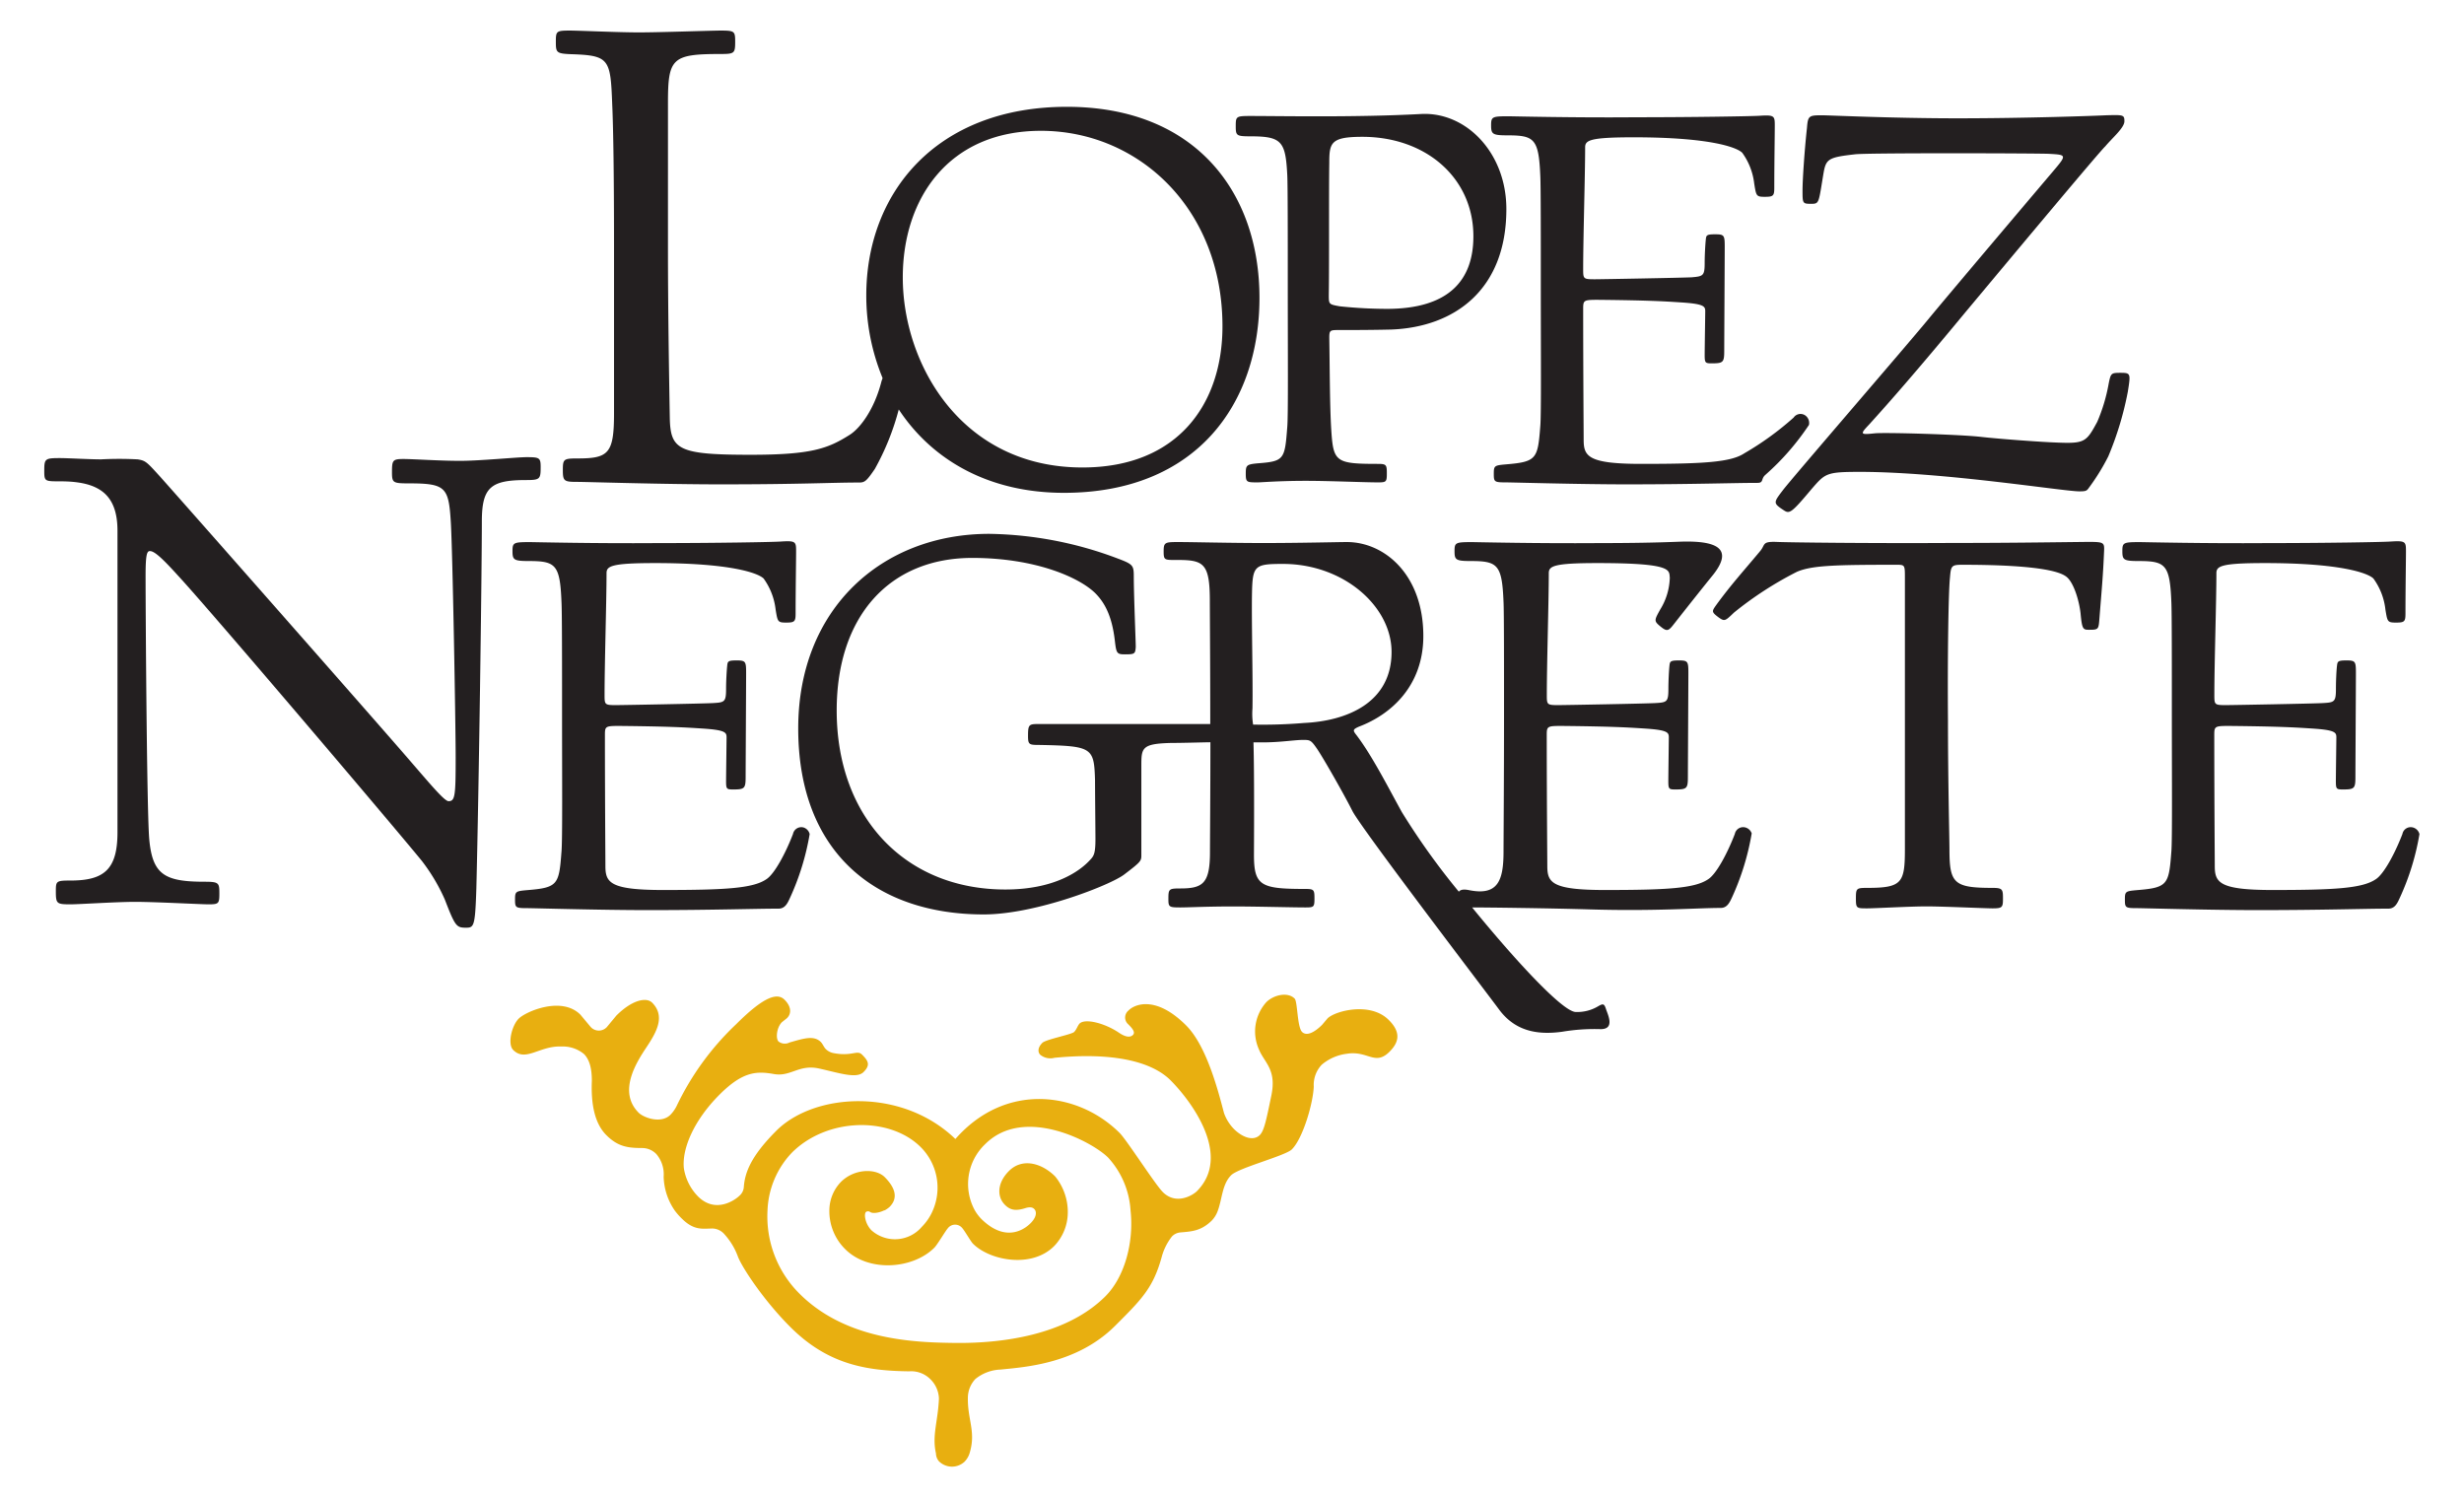 <svg id="Layer_1" data-name="Layer 1" xmlns="http://www.w3.org/2000/svg" viewBox="0 0 349 212.11"><defs><style>.cls-1{fill:#231f20;}.cls-2{fill:#e8af10;}</style></defs><path class="cls-1" d="M76.58,66.14c0-1.3-.18-1.38-2-1.38-1.38,0-6.57.52-9.42.52s-6.74-.26-8-.26c-1.56,0-1.64.17-1.64,1.9,0,1.47.17,1.55,2.33,1.55,5.27,0,5.7.52,6,5.45.26,4.14.69,28.94.69,33.35,0,5.44-.08,6.22-1,6.22-.6,0-2.59-2.41-5.7-6-4.84-5.61-33.62-38.28-35.35-40.18s-1.9-2.07-3-2.24a49.11,49.11,0,0,0-5.18,0c-1.65,0-4.68-.18-5.8-.18-2.16,0-2.24.09-2.24,1.82,0,1.47.08,1.47,2.24,1.47,5.28,0,8.13,1.64,8.13,7V117.9c0,5.27-1.9,6.83-6.66,6.83-2,0-2.07.08-2.07,1.47,0,1.81.09,1.9,2.07,1.9,1.3,0,6.4-.35,9.16-.35,2.94,0,9.25.35,10.37.35,1.47,0,1.56-.09,1.56-1.56S31,124.9,29,124.9c-5.71,0-7.43-1-7.87-6.13-.34-4.24-.51-32.76-.51-37.16,0-2.94.17-3.55.6-3.55.6,0,1.56.78,4.06,3.55,4.41,4.75,30.68,35.68,34.48,40.35A26.37,26.37,0,0,1,63,127.41c1.47,3.8,1.64,4,3,4,1.13,0,1.3-.17,1.47-5.53.35-13.83.78-44.59.78-52.19C68.28,69,69.58,68,74.5,68,76.49,68,76.58,67.87,76.58,66.14Z"/><path class="cls-1" d="M113.8,117.21a1.2,1.2,0,0,0-1.48.92c-1,2.62-2.63,5.74-3.83,6.45-1.91,1.27-5.88,1.49-14.59,1.49-7.51,0-8.15-1.06-8.15-3.4,0-.85-.07-9.92-.07-18.56,0-1.21.07-1.28,2-1.28,7.09.07,9.43.21,11.69.36,3.4.21,3.54.56,3.54,1.27,0,.36-.07,5.46-.07,6.17,0,1.13.07,1.2,1,1.2,1.62,0,1.77-.14,1.77-1.77,0-1.07.07-13.46.07-14.74,0-1.62-.07-1.77-1.35-1.77s-1.27.15-1.34.85-.15,2.13-.15,3.19c0,1.84-.21,1.91-1.84,2-1.34.08-12.82.29-13.75.29-1.62,0-1.62-.07-1.62-1.49,0-4.39.28-13.32.28-17.21,0-1,.71-1.42,6.88-1.42,10.76,0,14.59,1.42,15.37,2.19a9.29,9.29,0,0,1,1.7,4.4c.28,1.7.28,1.84,1.48,1.84s1.35-.14,1.35-1.28c0-3.54.07-7.51.07-8.85s-.07-1.49-2.19-1.35c-1.14.08-9.29.22-17.57.22-8.65.07-17.43-.14-17.93-.14-2.33,0-2.48.07-2.48,1.27s.15,1.41,2.2,1.41c3.9,0,4.53.43,4.74,5.81.08,1.42.08,8.65.08,16.23,0,8.43.07,17.5-.08,19.12-.35,4.68-.49,5.11-4.88,5.46-1.63.14-1.7.21-1.7,1.34s.07,1.21,1.7,1.21c.92,0,10.41.28,17.14.28,9.21,0,15.23-.21,18.49-.21.92,0,1.28-.78,1.63-1.56a36,36,0,0,0,2.77-9A1.29,1.29,0,0,0,113.8,117.21Z"/><path class="cls-1" d="M247.21,117.21a1.2,1.2,0,0,0-1.49.92c-1,2.62-2.62,5.74-3.83,6.45-1.91,1.27-5.88,1.49-14.59,1.49-7.51,0-8.14-1.06-8.14-3.4,0-.85-.08-9.92-.08-18.56,0-1.21.08-1.28,2.06-1.28,7.08.07,9.42.21,11.69.36,3.4.21,3.54.56,3.54,1.27,0,.36-.07,5.46-.07,6.17,0,1.13.07,1.2,1,1.2,1.63,0,1.77-.14,1.77-1.77,0-1.07.07-13.46.07-14.74,0-1.62-.07-1.77-1.34-1.77s-1.28.15-1.35.85-.14,2.13-.14,3.19c0,1.84-.21,1.91-1.84,2-1.35.08-12.83.29-13.75.29-1.63,0-1.63-.07-1.63-1.49,0-4.39.28-13.32.28-17.21,0-1,.72-1.42,6.88-1.42,10.77,0,10.13,1,10.26,2.07a9,9,0,0,1-1.36,4.51c-.83,1.51-.91,1.62,0,2.37s1.14.71,1.84-.18c2.19-2.79,4.66-5.89,5.51-6.93,3.43-4.18,0-4.89-3.64-4.89-1.13,0-4.15.22-12.44.22-8.64.07-17.43-.14-17.92-.14-2.34,0-2.48.07-2.48,1.27s.14,1.41,2.19,1.41c3.9,0,4.54.43,4.75,5.81.07,1.42.07,8.65.07,16.23,0,8.43-.07,17.49-.07,19.12,0,4.2-.85,6.27-4.89,5.46-.78-.16-1.21-.07-1.44.22a100.64,100.64,0,0,1-8.07-11.27c-1.92-3.47-4.32-8.22-6.6-11.13-.35-.49-.28-.63.57-1,4.47-1.7,9.07-5.73,9.07-12.82,0-8.64-5.45-13.31-10.84-13.31-1.13,0-6.65.14-11.76.14-4.89,0-10-.14-12.18-.14-1.84,0-2,.07-2,1.34s.14,1.2,2,1.2c3.68,0,4.54.5,4.54,5.81,0,1.42.06,8.79.06,16.37v1.06l-5.15,0H147c-1.28,0-1.39.13-1.39,1.69,0,1.2.15,1.27,1.49,1.27,7.65.14,7.86.35,8,5,0,1.6.06,7.44.06,8.3,0,2.07-.22,2.43-.77,3-1.42,1.56-5,4.18-12,4.18-14.1,0-23.88-10.13-23.88-25.36,0-13.39,7.51-21.61,19.2-21.61,8.93,0,15.16,2.76,17.43,5,1.27,1.28,2.34,3.12,2.76,6.66.21,1.84.28,2,1.42,2,1.41,0,1.48-.07,1.55-1.06,0-.71-.28-7.44-.28-9.91,0-1.64-.07-1.78-2.34-2.63a53.47,53.47,0,0,0-18.13-3.47c-15.23,0-27.06,10.63-27.06,27.56,0,17.5,10.91,26.35,26.28,26.35,7.37,0,18-4.18,19.91-5.67,2.33-1.77,2.41-1.91,2.41-2.69v-12.6c0-2.63,0-3.23,4.25-3.33,1.58,0,3.68-.07,5.53-.1,0,7.24-.06,14.15-.06,15.54,0,4.46-1,5.17-4.19,5.17-1.63,0-1.7.07-1.7,1.48,0,1.14.07,1.21,1.7,1.21,1.14,0,3.69-.14,7.51-.14,3.33,0,8.29.14,10.2.14,1.21,0,1.28-.07,1.28-1.28s-.07-1.34-1.28-1.34c-6.3,0-7.29-.43-7.29-4.82,0-.92.07-11.26-.07-15.94h1.27c2.56,0,4.53-.35,5.74-.35,1,0,1.13,0,2,1.27s3.75,6.31,5,8.79,19.49,26.36,20.83,28.2c2.2,2.91,5.22,3.58,8.87,3.08a27.8,27.8,0,0,1,5.47-.37c2.07,0,1-2.07.75-2.85s-.42-.78-1.06-.42a5.76,5.76,0,0,1-3.21.84c-1.84,0-8.62-7.36-14.69-14.81,2.09,0,10.55.1,16.71.28,9.22.27,15.24-.21,18.5-.21.92,0,1.27-.78,1.63-1.56a36.06,36.06,0,0,0,2.76-9A1.3,1.3,0,0,0,247.21,117.21Zm-62.51-14.8a70.26,70.26,0,0,1-7.21.23,9.7,9.7,0,0,1-.09-2.29c.07-4.32-.14-12.18-.07-16.22s.36-4.25,4.39-4.25c8.58,0,15.38,6,15.38,12.47C197.1,99.58,190.72,102.13,184.7,102.41Z"/><path class="cls-1" d="M295.74,76.76c-6.94.08-11.83.15-19.2.15-11.12.07-23.59-.07-25-.15-2.05-.06-1.44.41-2.29,1.37-2.23,2.68-4.06,4.68-6.15,7.55-.65.92-.72,1,.37,1.81.82.57.9.46,2.16-.74A50.23,50.23,0,0,1,254.51,81c2.12-.92,5.52-1,14.17-1,1.13,0,1.13.07,1.13,1.85v38.46c0,4.75-.42,5.46-5.31,5.46-1.56,0-1.63.06-1.63,1.48s.07,1.42,1.63,1.42c1,0,6-.28,8.36-.28s8.36.28,9.35.28c1.42,0,1.49-.14,1.49-1.42s-.07-1.48-1.49-1.48c-5.46,0-6.09-.64-6.09-5.46,0-1.49-.21-9.7-.21-18.2-.07-8.86.06-18.14.28-20.26.14-1.71.21-1.85,1.77-1.85,12,0,14.09,1.21,14.73,1.7,1,.78,1.78,3.26,2,5.17.21,2.27.35,2.34,1.2,2.34,1.42,0,1.35-.07,1.49-1.84.28-3.54.5-5.81.64-9.28C298.08,76.84,298,76.76,295.74,76.76Z"/><path class="cls-1" d="M341.76,117.21a1.19,1.19,0,0,0-1.48.92c-1,2.62-2.63,5.74-3.83,6.45-1.92,1.27-5.88,1.49-14.6,1.49-7.51,0-8.15-1.06-8.15-3.4,0-.85-.07-9.92-.07-18.56,0-1.21.07-1.28,2.06-1.28,7.09.07,9.42.21,11.69.36,3.4.21,3.54.56,3.54,1.27,0,.36-.07,5.46-.07,6.17,0,1.13.07,1.2,1,1.2,1.63,0,1.77-.14,1.77-1.77,0-1.07.07-13.46.07-14.74,0-1.62-.07-1.77-1.34-1.77s-1.27.15-1.35.85-.14,2.13-.14,3.19c0,1.84-.22,1.91-1.84,2-1.35.08-12.83.29-13.75.29-1.63,0-1.63-.07-1.63-1.49,0-4.39.29-13.32.29-17.21,0-1,.7-1.42,6.87-1.42,10.77,0,14.6,1.42,15.37,2.19a9.19,9.19,0,0,1,1.7,4.4c.28,1.7.28,1.84,1.49,1.84s1.35-.14,1.35-1.28c0-3.54.07-7.51.07-8.85s-.07-1.49-2.2-1.35c-1.13.08-9.28.22-17.57.22-8.64.07-17.43-.14-17.92-.14-2.34,0-2.48.07-2.48,1.27s.14,1.41,2.2,1.41c3.89,0,4.53.43,4.74,5.81.07,1.42.07,8.65.07,16.23,0,8.43.07,17.5-.07,19.12-.35,4.68-.5,5.11-4.89,5.46-1.63.14-1.69.21-1.69,1.34s.06,1.21,1.69,1.21c.92,0,10.42.28,17.15.28,9.21,0,15.23-.21,18.49-.21.92,0,1.27-.78,1.62-1.56a35.55,35.55,0,0,0,2.77-9A1.3,1.3,0,0,0,341.76,117.21Z"/><path class="cls-1" d="M177.09,19.31c4.46,0,5,.7,5.24,5.52.07,1.42.07,8.79.07,16.37,0,8.43.07,17.64-.07,19.26-.35,4.61-.42,4.89-4.18,5.17-1.63.15-1.7.29-1.7,1.49s.14,1.21,1.7,1.21c.5,0,3-.22,6.8-.22,3.33,0,8.29.22,10.2.22,1.21,0,1.28-.07,1.28-1.28s-.07-1.34-1.28-1.34c-6,0-6.3-.29-6.59-4.82-.21-3.26-.21-8.5-.28-13,0-1.07.07-1.14,1.28-1.14,1.91,0,4.6,0,7.51-.07,8.92-.35,16.29-5.6,16.29-17.07,0-8-5.74-13.82-12.11-13.46-9.29.5-19.7.28-24.16.28-2,0-2.06.07-2.06,1.42S175.11,19.31,177.09,19.31Zm11.19,3.75c0-2.84.22-3.68,4.68-3.68,9,0,15.73,5.81,15.73,14.09,0,6.17-3.41,10.28-12.26,10.28a64.82,64.82,0,0,1-6.66-.36c-1.56-.28-1.56-.28-1.56-1.63C188.28,37.37,188.21,27.1,188.28,23.06Z"/><path class="cls-1" d="M80.71,7.67c5.58.17,5.76.6,6,7,.17,3.67.26,10.83.26,20.17V58.57c0,5.67-.78,6.37-5.15,6.37-2,0-2.1.09-2.1,1.66s.18,1.66,2.1,1.66c1.31,0,12,.35,20.26.35,11.35,0,15.71-.26,19.64-.26.79,0,1.05-.26,2.19-1.92A36,36,0,0,0,127.3,58C132,65.13,140,69.81,150.69,69.81c18.77,0,27.7-12.61,27.7-27.62s-9.14-27.06-27.28-27.06c-18.49,0-28.41,12.18-28.41,26.71A30.66,30.66,0,0,0,125,53.53c0,.14-.1.3-.15.5-1,3.93-3,6.64-4.54,7.59-3.06,1.93-5.41,2.8-14,2.8-10.22,0-11.35-.7-11.44-5.24-.09-5.33-.26-14.84-.26-24.27V14.65c0-6.38.52-7,7.42-7,2,0,2.1-.09,2.1-1.75,0-1.49-.09-1.57-2.1-1.57-1.14,0-8.64.26-11.53.26s-8.55-.26-9.77-.26c-1.93,0-2,.08-2,1.57S78.78,7.58,80.71,7.67Zm66.72,10.86c13.81,0,25.72,11,25.72,27.69,0,10.91-6.24,20-19.84,20-17.14,0-25.44-14.66-25.44-26.92C127.87,28.09,134.39,18.53,147.43,18.53Z"/><path class="cls-1" d="M300.31,52.81c-1.28,0-1.34.07-1.63,1.49a24.4,24.4,0,0,1-1.63,5.46c-1.63,3-1.77,3.11-6.37,2.9-1.63-.07-7-.43-10.13-.78s-13.54-.64-15-.5c-2.06.22-2.13.15-.85-1.2,2.9-3.19,6.87-7.72,13.67-15.94,8.93-10.7,19.12-22.88,19.83-23.52,1-1.2,2.7-2.62,2.7-3.54s-.14-.92-2.63-.85c-1.27.07-11.26.43-21,.43-9.21,0-18.21-.43-19.2-.43-1.85,0-2,.07-2.13,1.77-.35,3.19-.63,7.37-.63,8.85,0,1.85,0,1.92,1.2,1.92s1.06-.07,1.77-4.32c.35-2.06.71-2.27,4.53-2.7,2.2-.21,25.86-.14,27.43-.06,2.47.14,2.54.14.56,2.47-.85,1-14.6,17.22-17.71,21s-19.2,22.39-20.55,24.16-1.42,1.84.07,2.83c.85.57,1.07.5,4-3,1.92-2.2,2.05-2.41,6.8-2.41,11.83,0,28.83,2.76,31.11,2.76.92,0,1.05-.07,1.34-.49a30.39,30.39,0,0,0,2.76-4.47,45.47,45.47,0,0,0,2.76-9.13C301.8,52.88,301.8,52.81,300.31,52.81Z"/><path class="cls-1" d="M213.42,19.17c3.9,0,4.53.42,4.75,5.8.07,1.42.07,8.65.07,16.23,0,8.43.07,17.49-.07,19.12-.36,4.68-.5,5.1-4.89,5.46-1.63.14-1.7.21-1.7,1.34s.07,1.21,1.7,1.21c.92,0,10.41.28,17.14.28,9.22,0,15.24-.21,18.5-.21.92,0,.47-.55,1.11-1.12a35.9,35.9,0,0,0,6.19-7.09,1.31,1.31,0,0,0-.44-1.28,1.18,1.18,0,0,0-1.73.24,42.22,42.22,0,0,1-7,5.07c-1.91,1.27-5.88,1.49-14.59,1.49-7.51,0-8.15-1.07-8.15-3.4,0-.86-.07-9.92-.07-18.56,0-1.21.07-1.28,2.05-1.28,7.09.07,9.43.21,11.69.36,3.4.21,3.55.56,3.55,1.27,0,.35-.08,5.46-.08,6.16,0,1.14.08,1.21,1,1.21,1.63,0,1.77-.15,1.77-1.77,0-1.07.07-13.46.07-14.74,0-1.63-.07-1.77-1.35-1.77s-1.27.14-1.34.85-.15,2.13-.15,3.19c0,1.84-.21,1.91-1.83,2.05-1.35.07-12.83.28-13.75.28-1.63,0-1.63-.07-1.63-1.48,0-4.39.28-13.32.28-17.22,0-1,.71-1.41,6.88-1.41,10.77,0,14.59,1.41,15.37,2.19a9.25,9.25,0,0,1,1.7,4.39c.28,1.71.28,1.85,1.49,1.85s1.35-.14,1.35-1.28c0-3.54.07-7.51.07-8.85s-.07-1.49-2.2-1.35c-1.13.07-9.28.21-17.57.21-8.65.08-17.43-.14-17.93-.14-2.33,0-2.48.07-2.48,1.28S211.37,19.17,213.42,19.17Z"/><path class="cls-2" d="M196.7,144.48c-2.61-2.62-7.61-1.28-8.67-.22l-.78.92c-.92.91-2.11,1.69-2.82,1s-.63-4.31-1.06-4.73c-1-1-3-.5-4,.5a6.21,6.21,0,0,0-1.06,6.69c.77,1.91,2.54,2.82,1.76,6.56-.7,3.38-1,4.93-1.62,5.57-.92.92-2.47.35-3.67-.84a6.2,6.2,0,0,1-1.41-2.26c-.77-2.89-2.4-9.45-5.36-12.41-4.3-4.31-7.33-3-8.17-2.12a1.27,1.27,0,0,0-.15,1.84c.57.56,1.2,1.2.78,1.62s-1.13.28-2.05-.36c-2-1.33-4.72-2-5.5-1.26-.28.28-.42.84-.78,1.2s-4,1.05-4.5,1.54c-.71.71-.64,1.35-.29,1.7a2.28,2.28,0,0,0,2,.42c8.6-.84,13.89.64,16.43,3.17,3,3,8.74,10.72,3.74,15.73-.57.56-2.9,2-4.8.14-1.13-1.13-5.08-7.33-6.13-8.39-5.86-5.85-16.15-7.26-23.27.85-7.62-7.34-20-6.56-25.39-1.14-3.52,3.53-4.44,5.86-4.58,8a1.8,1.8,0,0,1-.64,1.2c-.49.49-3.31,2.61-5.85.07a7.32,7.32,0,0,1-2-4c-.28-2.83,1.48-6.85,5.08-10.44,3.31-3.31,5.28-3.31,7.68-2.89s3.52-1.42,6.41-.78,5.3,1.48,6.28.5.71-1.56-.21-2.47c-.7-.71-1.41.28-4-.21a2.15,2.15,0,0,1-1.13-.57c-.28-.28-.42-.7-.7-1-1-1-2.47-.5-4.44.06a1.46,1.46,0,0,1-1.56-.14c-.42-.42-.28-2,.5-2.75l.7-.56c.64-.63.64-1.62-.35-2.61s-2.82-.56-6.84,3.46a39,39,0,0,0-8.39,11.49,4.93,4.93,0,0,1-.92,1.34c-1.34,1.34-3.8.42-4.51-.28-3-3-.28-7.19,1.13-9.31s2.68-4.37.78-6.28c-.85-.84-2.9-.35-5.08,1.84l-1.34,1.62a1.55,1.55,0,0,1-2.33-.07l-1.41-1.69c-2.68-2.68-7.76-.42-8.74.56s-1.62,3.6-.78,4.44c1.76,1.76,3.74-.63,6.84-.49a4.71,4.71,0,0,1,3.18,1.06c.77.77,1.12,2,1.12,3.8-.14,3.39.43,6.07,2.05,7.69s3,1.83,5.08,1.83a2.8,2.8,0,0,1,2,.85A4.41,4.41,0,0,1,94,166.68a8.83,8.83,0,0,0,1.57,4.79,9.09,9.09,0,0,0,1,1.14c1.76,1.76,3,1.41,4.37,1.41a2.33,2.33,0,0,1,1.69.84,9.64,9.64,0,0,1,1.9,3.17c.64,1.63,3.74,6.28,7.41,9.94,5.29,5.29,10.71,6.21,16.85,6.28a3.83,3.83,0,0,1,3,1.13,4,4,0,0,1,1.2,2.75c-.14,3.24-1,5.22-.42,7.75A1.73,1.73,0,0,0,133,207a2.62,2.62,0,0,0,3.6.07,3,3,0,0,0,.7-1.12c1-3.11-.28-4.8-.21-8a3.9,3.9,0,0,1,1.06-2.61,6,6,0,0,1,3.59-1.34c3.32-.35,10.79-.77,16.22-6.21,3.74-3.73,5.36-5.35,6.56-9.65a8.07,8.07,0,0,1,1.48-3,1.9,1.9,0,0,1,1.13-.56c1.69-.14,3-.21,4.51-1.69a3.9,3.9,0,0,0,.86-1.42h0c.61-1.67.61-3.73,1.88-5,1.06-1.05,7.68-2.75,8.6-3.66,1.56-1.56,3-6.49,3.1-8.89a4.16,4.16,0,0,1,1.13-3.1,6.75,6.75,0,0,1,3.53-1.55c3-.5,4,1.76,6.06-.28C198,147.79,198.61,146.37,196.7,144.48Zm-40.12,39.13c-5.57,5.56-14.74,6.69-21.29,6.62-5.43-.07-15.37-.28-22.07-7a15.43,15.43,0,0,1-4.51-11.78h0a12.53,12.53,0,0,1,3.45-8.17c5-5,13.89-5.15,18.26-.78a8.12,8.12,0,0,1,1.71,8.95h0a7.46,7.46,0,0,1-1.57,2.34,5,5,0,0,1-7.12.49c-.85-.85-1.13-2.26-.78-2.61a.52.52,0,0,1,.57,0c.39.29,1.33.11,2-.22h.07a3.64,3.64,0,0,0,.7-.49c1.27-1.27.78-2.75-.7-4.23-1.28-1.26-4.31-1.2-6.21.71a5.85,5.85,0,0,0-1.62,4v0a7.55,7.55,0,0,0,2.25,5.51c3.32,3.31,9.59,2.82,12.62-.21.43-.43,1.63-2.47,1.91-2.75a1.29,1.29,0,0,1,2-.08c.35.36,1.28,2,1.56,2.26,2.39,2.4,8.31,3.53,11.49.35a6.87,6.87,0,0,0,1.94-4.68h0v-.06c0-.1,0-.21,0-.32h0a8,8,0,0,0-1.78-4.81c-1.9-1.9-4.66-2.68-6.56-.77-1.62,1.62-1.76,3.59-.56,4.79.84.85,1.69.85,3,.43.56-.15.92-.08,1.13.14a.7.7,0,0,1,.15.19h0c.23.44.08,1.11-.65,1.84-.35.35-3.17,3.17-7-.63a6.17,6.17,0,0,1-.9-1.2h0a7.78,7.78,0,0,1,1.47-9.37c5.5-5.5,15.16-.35,17.41,1.9a12.16,12.16,0,0,1,3.18,7.49h0C160.63,176,159.28,180.9,156.58,183.61Z"/></svg>
